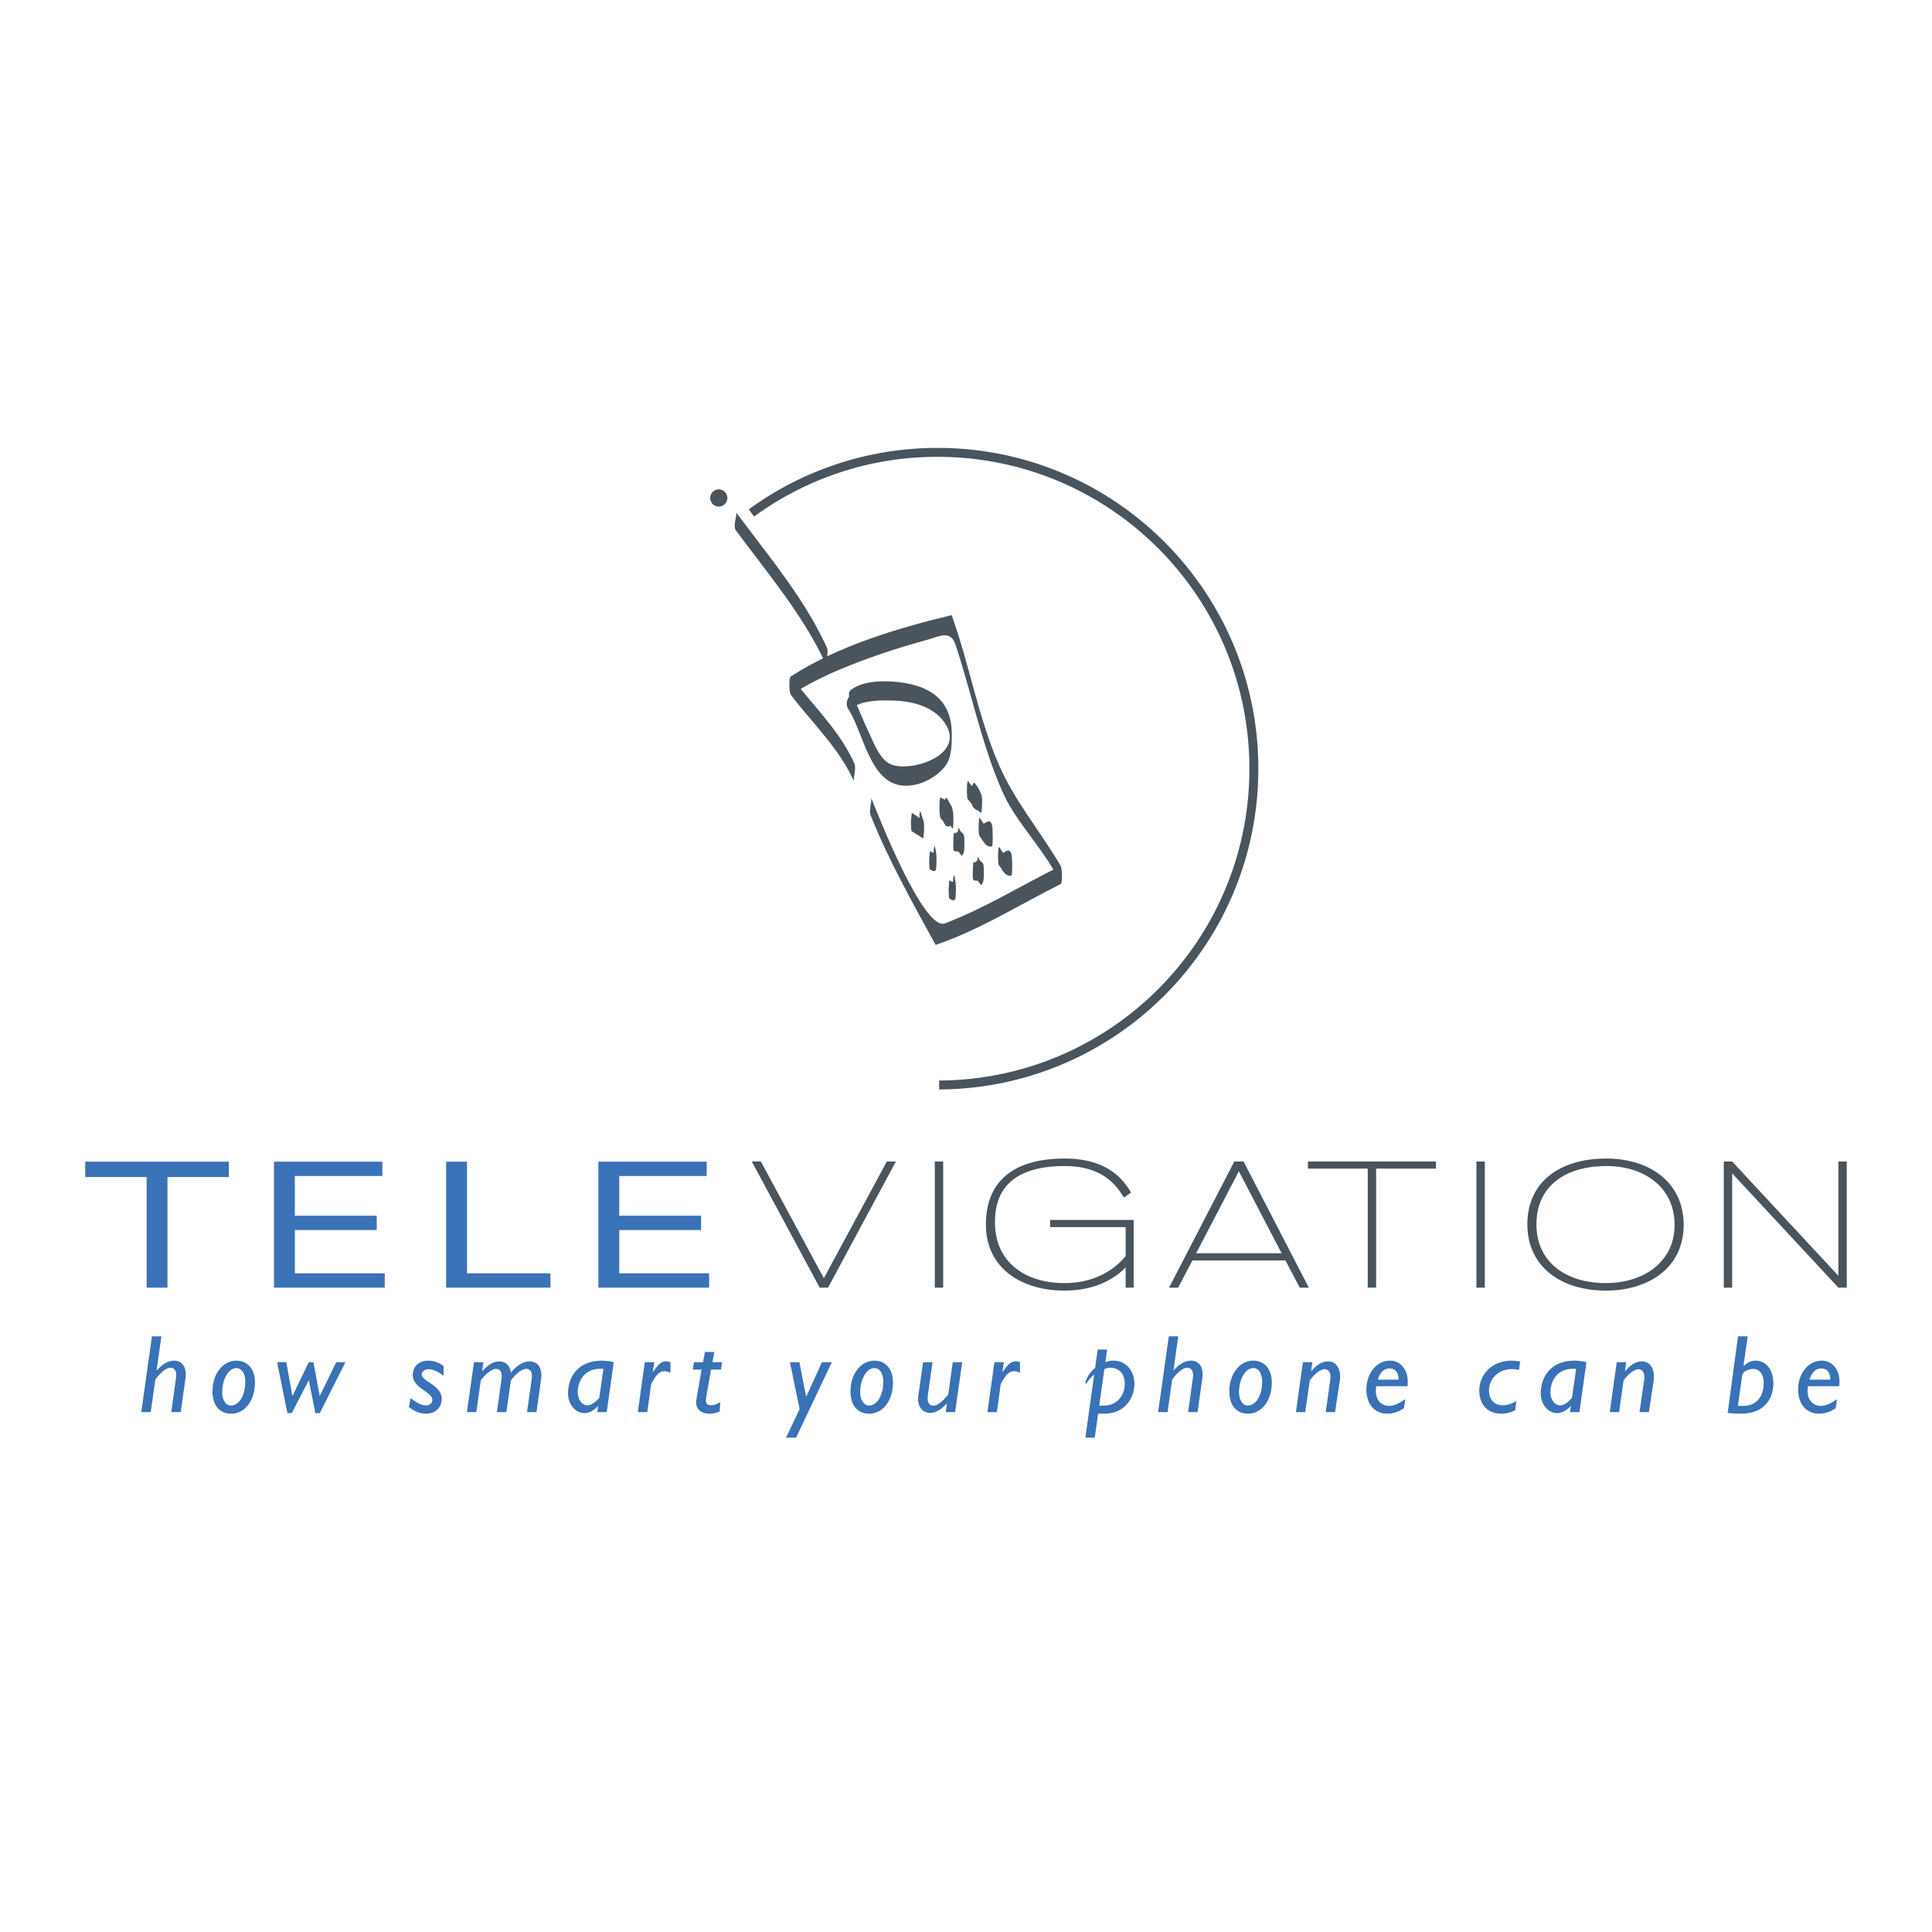 <svg xmlns="http://www.w3.org/2000/svg" width="2500" height="2500" viewBox="0 0 192.756 192.756"><path fill-rule="evenodd" clip-rule="evenodd" fill="#fff" d="M0 0h192.756v192.756H0V0z"/><path d="M93.696 107.805c8.56-.043 16.302-3.539 21.902-9.166 5.596-5.624 9.055-13.378 9.055-21.943 0-8.592-3.482-16.373-9.113-22.004-5.631-5.631-13.408-9.114-22.002-9.114-3.363 0-6.598.534-9.627 1.52a31.048 31.048 0 0 0-8.68 4.441l-.525-.72a31.938 31.938 0 0 1 8.931-4.566 31.916 31.916 0 0 1 9.902-1.565c8.838 0 16.84 3.583 22.631 9.374 5.793 5.793 9.375 13.796 9.375 22.634 0 8.808-3.559 16.783-9.316 22.57-5.76 5.789-13.723 9.385-22.527 9.43l-.006-.891z" fill="#49545d"/><path d="M86.866 81.345c1.781 4.482 4.157 8.666 6.459 12.893l.024.033c4.406-1.492 8.32-3.998 12.465-6.064.238-.119.123-1.572.023-1.797-2.156-3.653-4.596-6.46-6.188-10.135-2.076-4.781-2.928-9.977-4.691-14.87-.008-.011-.017-.021-.024-.033-5.494 1.345-11.245 3.032-16.037 6.119-.231.149-.159 1.622 0 1.83 2.173 2.861 4.814 5.307 6.304 8.634-.111-.247.26-1.292.048-1.765-1.293-2.887-3.404-5.05-5.365-7.457 2.517-1.483 5.246-2.533 7.994-3.486 1.608-.558 3.244-1.035 4.884-1.489.818-.227 2.034-.9 2.513.428.361 1 .653 2.026.953 3.047 1.153 3.926 2.083 7.839 3.719 11.606 1.264 2.91 3.561 5.211 5.15 7.92-3.58 1.812-7.033 3.923-10.821 5.367-2.123.809-6.697-10.867-7.364-12.546.108.265-.239 1.277-.046 1.765z" fill-rule="evenodd" clip-rule="evenodd" fill="#49545d"/><path d="M84.726 69.504c-.023.016-.453.568-.114 1.208 1.442 2.162 2.106 6.968 5.028 7.598 1.65.356 3.515-.519 4.565-1.747.777-.908.752-2.24.753-3.363.002-2.558-1.276-4.182-3.755-4.852-1.674-.452-4.818-.692-6.297.481-.177.142-.247.286-.18.675zm.759.845c1.121-.525 2.662-.479 3.733-.446 1.981.062 4.193.678 5.22 2.515 1.64 2.937-3.398 4.595-5.452 3.882-1.191-.414-1.846-2.274-2.341-3.308-.408-.854-.761-1.746-1.16-2.643zM82.498 64.617c-2.272-4.984-5.821-9.12-9.047-13.494.113.154-.329 1.384-.049 1.765 3.225 4.373 6.775 8.513 9.048 13.494-.112-.245.262-1.296.048-1.765zM72.569 49.683a.854.854 0 1 1-1.71 0c0-.473.381-.86.853-.86s.857.387.857.86z" fill-rule="evenodd" clip-rule="evenodd" fill="#49545d"/><path fill-rule="evenodd" clip-rule="evenodd" fill="#3972b7" d="M14.628 117.432H8.504V115.9h14.33v1.532H16.71v11.035h-2.082v-11.035zM27.337 115.9h10.809v1.428h-8.727v3.967h8.166v1.428h-8.166v4.316h8.967v1.428H27.337V115.9zM44.51 115.9h2.082v11.139h8.326v1.428H44.51V115.9zM59.701 115.9h10.808v1.428h-8.726v3.967h8.166v1.428h-8.166v4.316h8.966v1.428H59.701V115.9z"/><path fill-rule="evenodd" clip-rule="evenodd" fill="#49545d" d="M75.008 115.883h.906l6.282 11.644 6.283-11.644h.905l-6.77 12.584h-.835l-6.771-12.584zM93.265 115.883h.836v12.584h-.836v-12.584zM112.307 126.447c-.506.521-2.334 2.314-6.111 2.314-4.297 0-7.83-2.244-7.83-6.578 0-4.646 3.15-6.596 7.865-6.596 4.543 0 6.006 2.4 6.615 3.393l-.715.506c-.539-.836-1.793-3.15-5.883-3.15-4.264 0-6.979 1.584-6.979 5.586 0 4.16 3.186 6.092 6.926 6.092 3.691 0 5.553-2.002 6.111-2.697v-2.889h-7.537v-.715h8.336v6.754h-.799v-2.02h.001zM123.602 116.857l4.264 8.18h-8.529l4.265-8.18zm-6.963 11.61h.904l1.428-2.715h9.277l1.426 2.715h.906l-6.51-12.584h-.922l-6.509 12.584zM136.461 116.596h-5.969v-.713h12.774v.713h-5.969v11.871h-.836v-11.871zM147.303 115.883h.836v12.584h-.836v-12.584zM153.291 122.148c0-3.795 2.871-5.812 6.979-5.812 3.863 0 6.805 2.193 6.805 5.865 0 3.619-2.977 5.812-6.875 5.812-3.917.001-6.909-2.054-6.909-5.865zm6.926 6.614c4.369 0 7.762-2.35 7.762-6.561 0-4.246-3.41-6.613-7.727-6.613-4.508 0-7.867 2.244-7.867 6.561 0 4.246 3.377 6.613 7.832 6.613zM171.982 115.883h.836l10.598 11.4v-11.4h.836v12.584h-.836l-10.598-11.401v11.401h-.836v-12.584zM98.203 82.142c-.012-.014-.039.068-.049.053-.158-.212-.293-.454-.424-.615-.02-.024-.068.298-.064.268a6.666 6.666 0 0 0-.027.647c0 .216.006.432.027.647.008.086.006.197.064.268.301.37.629 1.188 1.223 1.038.082-.02.076-.409.08-.453a8.9 8.9 0 0 0 0-.924c-.012-.269.027-.961-.293-1.109-.164-.075-.392.128-.537.18zM95.09 88c-.126-.021-.296-.14-.356-.177-.022-.015-.091.863-.091.915 0 .216.005.432.027.647.004.044.006.231.064.268.125.077.318.221.474.153.156-.068.138-.479.145-.586.037-.626.026-1.255-.154-1.857-.036-.12-.074.114-.071.092a3.307 3.307 0 0 0-.038.545zm2.431-.15c.068.092.154.192.238.292.045.053.09.105.133.158.029.034.205-.336.211-.369.062-.348.061-.717.049-1.067-.01-.22.018-.521-.088-.726-.041-.081-.129-.14-.195-.198a.946.946 0 0 1-.256-.41c-.039-.113-.072.105-.07.092a2.556 2.556 0 0 0-.029.276.374.374 0 0 0-.094.013c-.031.007-.051.055-.066.124-.088-.013-.172-.032-.201-.038-.078-.017-.092.866-.092.915 0 .147-.049.885.092.915.122.027.259.059.368.023zm2.569-2.736c.014-.034.031-.051.053-.059.145-.052.371-.259.535-.186.32.146.283.838.297 1.108a8.88 8.88 0 0 1 0 .923c-.004.045.002.432-.08.453-.611.162-.941-.683-1.225-1.031-.057-.068-.059-.187-.066-.268a6.651 6.651 0 0 1-.025-.647c0-.215.004-.432.025-.647-.002.03.045-.292.066-.268.133.164.262.409.42.622zm-6.028-3.252c.114.178.167.398.34.538.122.098.3.048.441-.008.055.088.11.174.161.259.05.084.065-.063.07-.093.03-.179.037-.365.042-.547.006-.234.004-.47-.009-.705-.007-.119-.001-.302-.054-.417a1.27 1.27 0 0 0-.095-.397c-.053-.116-.123-.226-.188-.335-.045-.073-.288-.567-.382-.568-.039 0-.063.083-.078.214-.16-.086-.341-.154-.485-.254-.028-.02-.079.45-.079.453-.02.394-.025.788.01 1.181.01.117.023.234.058.344.008.061.023.124.054.143a.17.17 0 0 0 .014.009l.017.027c.021.027.09.102.163.156zm-2.31-.246a14.019 14.019 0 0 0-.775-.511c-.021-.014-.091.864-.091.915 0 .215.005.432.026.647.007.066 0 .228.065.268.375.236.749.473 1.121.712.027.018.087-.644.088-.671.01-.356.043-.78-.064-1.125-.022-.07-.297-.894-.297-.894-.123.082-.084.552-.073.659zm5.227-3.174a.57.57 0 0 1 .083-.182c.066-.099.102-.245.205-.111.049.062.098.124.143.188.1.145.195.292.273.449.088.169.17.342.229.523.109.343.072.772.062 1.125 0 .027-.062.688-.088.671a2.912 2.912 0 0 1-.367-.291c-.006.041-.008.058-.012.055-.281-.177-.467-.327-.538-.625-.005-.021-.025-.019-.028-.042-.128-.152-.252-.306-.379-.458-.056-.067-.057-.188-.064-.268-.021-.214-.027-.431-.027-.647s.005-.432.027-.647c-.003.03.044-.292.064-.268.144.174.268.353.417.528zM93.16 85.09c-.116-.009-.301-.139-.366-.179-.025-.015-.091.865-.091.915 0 .215.005.432.026.647.004.043.006.233.065.268.126.077.321.217.478.149.157-.068.139-.477.145-.585.036-.621.034-1.255-.159-1.851-.038-.116-.073.11-.07.093-.031.18-.043.365-.028.543zm2.461-.147c.09.142.088.156.202.29l.134.157c.029.034.204-.335.209-.368.062-.349.058-.714.048-1.067-.006-.223.019-.523-.087-.726-.042-.081-.13-.14-.196-.198a.92.92 0 0 1-.255-.408c-.039-.114-.072.105-.07.092a2.78 2.78 0 0 0-.031.273.354.354 0 0 0-.093.013c-.03.007-.051.054-.065.123-.092-.013-.18-.035-.209-.041-.077-.017-.091.865-.091.915 0 .147-.05.885.091.915.139.03.294.068.413.03z"/><path d="M22.167 138.914c0-1.266.61-2.418 1.419-2.418.543 0 .887.543.887 1.375 0 1.375-.643 2.361-1.43 2.361-.488 0-.876-.521-.876-1.318zm158.364-1.266c.256-.754.631-1.119 1.186-1.119.621 0 .898.488.898 1.119h-2.084zm-7.14 2.618l.432-3.061c.068-.42.756-.631 1.064-.631.666 0 1.076.521 1.076 1.43 0 1.342-.742 2.262-2.051 2.262h-.521zm-16.553-.821c-.289.389-.787.766-1.164.766-.578 0-.988-.566-.988-1.365 0-.664.41-2.449 2.562-2.271l-.41 2.87zm-19.381-1.797c.254-.754.631-1.119 1.186-1.119.621 0 .898.488.898 1.119h-2.084zm-13.838 1.266c0-1.266.609-2.418 1.418-2.418.545 0 .889.543.889 1.375 0 1.375-.645 2.361-1.432 2.361-.488 0-.875-.521-.875-1.318zm-13.439-2.307c.268-.123.379-.145.621-.145.723 0 1.42.488 1.42 1.607 0 .975-.643 2.174-2.096 2.174h-.455l.51-3.636zm-24.359 2.307c0-1.266.61-2.418 1.419-2.418.543 0 .887.543.887 1.375 0 1.375-.643 2.361-1.43 2.361-.488 0-.876-.521-.876-1.318zm-26.031.531c-.288.389-.787.766-1.164.766-.576 0-.986-.566-.986-1.365 0-.664.41-2.449 2.561-2.271l-.411 2.87zm-44.165-2.738l.022.021c.555-.643 1.143-.975 1.73-.975.898 0 1.264.787 1.131 1.74l-.477 3.393h-.942l.477-3.447c.089-.633-.155-.977-.565-.977-.455 0-1.031.531-1.508 1.186l-.455 3.238h-.942l1.064-7.562h.943l-.478 3.383zm167.656 2.883c-.621.453-1.154.676-1.619.676-.775 0-1.508-.631-1.275-1.963h3.105c.211-1.518-.621-2.549-1.73-2.549-1.33 0-2.361 1.252-2.361 2.881 0 1.453.82 2.408 2.084 2.408.6 0 1.164-.189 1.664-.555l.132-.898zm-8.914-6.266h-.965l-1.031 7.641c.287.045.842.078 1.318.078 2.506 0 3.238-1.688 3.238-3.018 0-1.342-.709-2.271-1.752-2.271-.465 0-.799.143-1.209.553l-.021-.021.422-2.962zm-12.242 3.461l.023.021c.543-.666 1.098-.977 1.652-.977 1.053 0 1.318 1.098 1.186 1.918l-.477 3.139h-.932l.455-3.172c.121-.863-.256-1.107-.543-1.107-.268 0-.787.188-1.498 1.107l-.455 3.172h-.93l.697-4.979h.943l-.121.878zm-3.846-.877c-.277-.088-.822-.154-1.176-.154-2.428 0-3.383 1.674-3.383 3.26 0 1.086.721 1.973 1.643 1.973.477 0 .953-.277 1.34-.697l.023.021-.09.576h.943l.7-4.979zm-7.107 4.78a2.734 2.734 0 0 1-1.387.355c-1.342 0-2.195-.898-2.195-2.297 0-1.617 1.264-2.992 3.227-2.992.256 0 .543.033.854.088l-.121.832a3.242 3.242 0 0 0-.721-.078c-1.387 0-2.273 1.043-2.273 2.096 0 .943.521 1.508 1.363 1.508.5 0 .898-.145 1.365-.422l-.112.91zm-10.967-1.098c-.621.453-1.152.676-1.619.676-.775 0-1.506-.631-1.273-1.963h3.104c.211-1.518-.621-2.549-1.729-2.549-1.332 0-2.361 1.252-2.361 2.881 0 1.453.82 2.408 2.084 2.408.598 0 1.164-.189 1.662-.555l.132-.898zm-9.391-2.805l.021.021c.545-.666 1.098-.977 1.652-.977 1.053 0 1.32 1.098 1.188 1.918l-.477 3.139h-.932l.453-3.172c.123-.863-.254-1.107-.543-1.107-.266 0-.787.188-1.496 1.107l-.455 3.172h-.932l.699-4.979h.941l-.119.878zm-3.925 1.141c0-1.309-.721-2.172-1.852-2.172-1.352 0-2.383 1.318-2.383 3.059 0 1.398.699 2.23 1.873 2.23 1.309 0 2.362-1.254 2.362-3.117zm-9.811-1.219l.021.021c.555-.643 1.143-.975 1.729-.975.898 0 1.264.787 1.131 1.74l-.477 3.393h-.941l.477-3.447c.088-.633-.156-.977-.564-.977-.455 0-1.033.531-1.51 1.186l-.453 3.238h-.943l1.064-7.562h.943l-.477 3.383zm-6.619-2.062h-.943l-.256 1.83c-.51.398-.965 1.164-.965 1.508 0 .043.012.066.045.066.09 0 .334-.543.832-.91l-.887 6.299h.941l.334-2.395h.619c2.164 0 3.006-1.719 3.006-2.973 0-1.33-.887-2.316-2.062-2.316a2.03 2.03 0 0 0-.842.154l.178-1.263zm-10.445 2.207l.021.021c.588-.842.844-1.043 1.32-1.043.145 0 .244.012.41.078v1.064c-.223-.121-.377-.166-.576-.166-.488 0-.82.299-1.342 1.275l-.389 2.805h-.943l.699-4.979h.943l-.143.945zm-4.724 4.035h-.931l.11-.82-.022-.023c-.388.412-.964.922-1.641.922-.555 0-1.363-.4-1.175-1.775l.465-3.281h.942l-.466 3.281c-.122.889.278 1.055.533 1.055.365 0 .82-.289 1.497-1.098l.455-3.238H96l-.71 4.977zm-6.198-2.961c0-1.309-.721-2.172-1.852-2.172-1.353 0-2.384 1.318-2.384 3.059 0 1.398.698 2.23 1.874 2.23 1.309 0 2.362-1.254 2.362-3.117zm-9.669 5.512h-.998l1.353-2.85-.964-4.68h.942l.665 3.426h.022l1.563-3.426h.987l-3.57 7.53zm-7.484-6.797h-.998l-.477 2.727c-.111.633.033.832.488.832.277 0 .499-.066.909-.299l-.056.92c-.399.166-.665.223-1.031.223-.976 0-1.43-.623-1.297-1.387l.521-3.016h-.876l.111-.732h.909l.189-1.02h.931l-.177 1.02h.954l-.1.732zm-6.805.211l.022.021c.588-.842.842-1.043 1.319-1.043.144 0 .244.012.41.078v1.064c-.222-.121-.377-.166-.576-.166-.488 0-.821.299-1.342 1.275l-.388 2.805h-.942l.698-4.979h.942l-.143.945zm-3.903-.944c-.277-.088-.821-.154-1.175-.154-2.428 0-3.382 1.674-3.382 3.26 0 1.086.721 1.973 1.641 1.973.477 0 .954-.277 1.342-.697l.022.021-.089.576h.942l.699-4.979zm-13.127.865l.022.021c.61-.688 1.164-.965 1.718-.965.41 0 .998.211 1.131 1.121.72-.887 1.375-1.121 1.862-1.121.721 0 1.331.545 1.142 1.83l-.455 3.227h-.942l.465-3.271c.1-.654-.1-1.041-.51-1.041-.333 0-.876.244-1.563 1.152l-.455 3.16h-.942l.444-3.148c.111-.721-.022-1.164-.555-1.164-.366 0-.976.455-1.497 1.152l-.443 3.16h-.942l.71-4.979h.942l-.132.866zm-3.848.489c-.565-.434-1.087-.654-1.497-.654-.388 0-.676.232-.676.521 0 .709 1.984 1.053 1.984 2.428 0 .898-.665 1.486-1.541 1.486-.621 0-1.02-.156-1.73-.654l.167-.91c.654.521 1.131.742 1.53.742.376 0 .643-.232.643-.553 0-.832-1.952-1.133-1.952-2.484 0-.854.61-1.43 1.563-1.43.521 0 1.042.199 1.508.52v.988h.001zm-12.351 3.724h-.443l-.644-3.26h-.022l-1.686 3.26h-.432l-1.031-5.078h.92l.599 3.348h.022l1.619-3.348h.465l.622 3.348h.022l1.629-3.348h.921l-2.561 5.078zm-6.467-3.06c0-1.309-.72-2.172-1.852-2.172-1.353 0-2.384 1.318-2.384 3.059 0 1.398.698 2.23 1.874 2.23 1.309 0 2.362-1.254 2.362-3.117z" fill-rule="evenodd" clip-rule="evenodd" fill="#3972b7"/></svg>